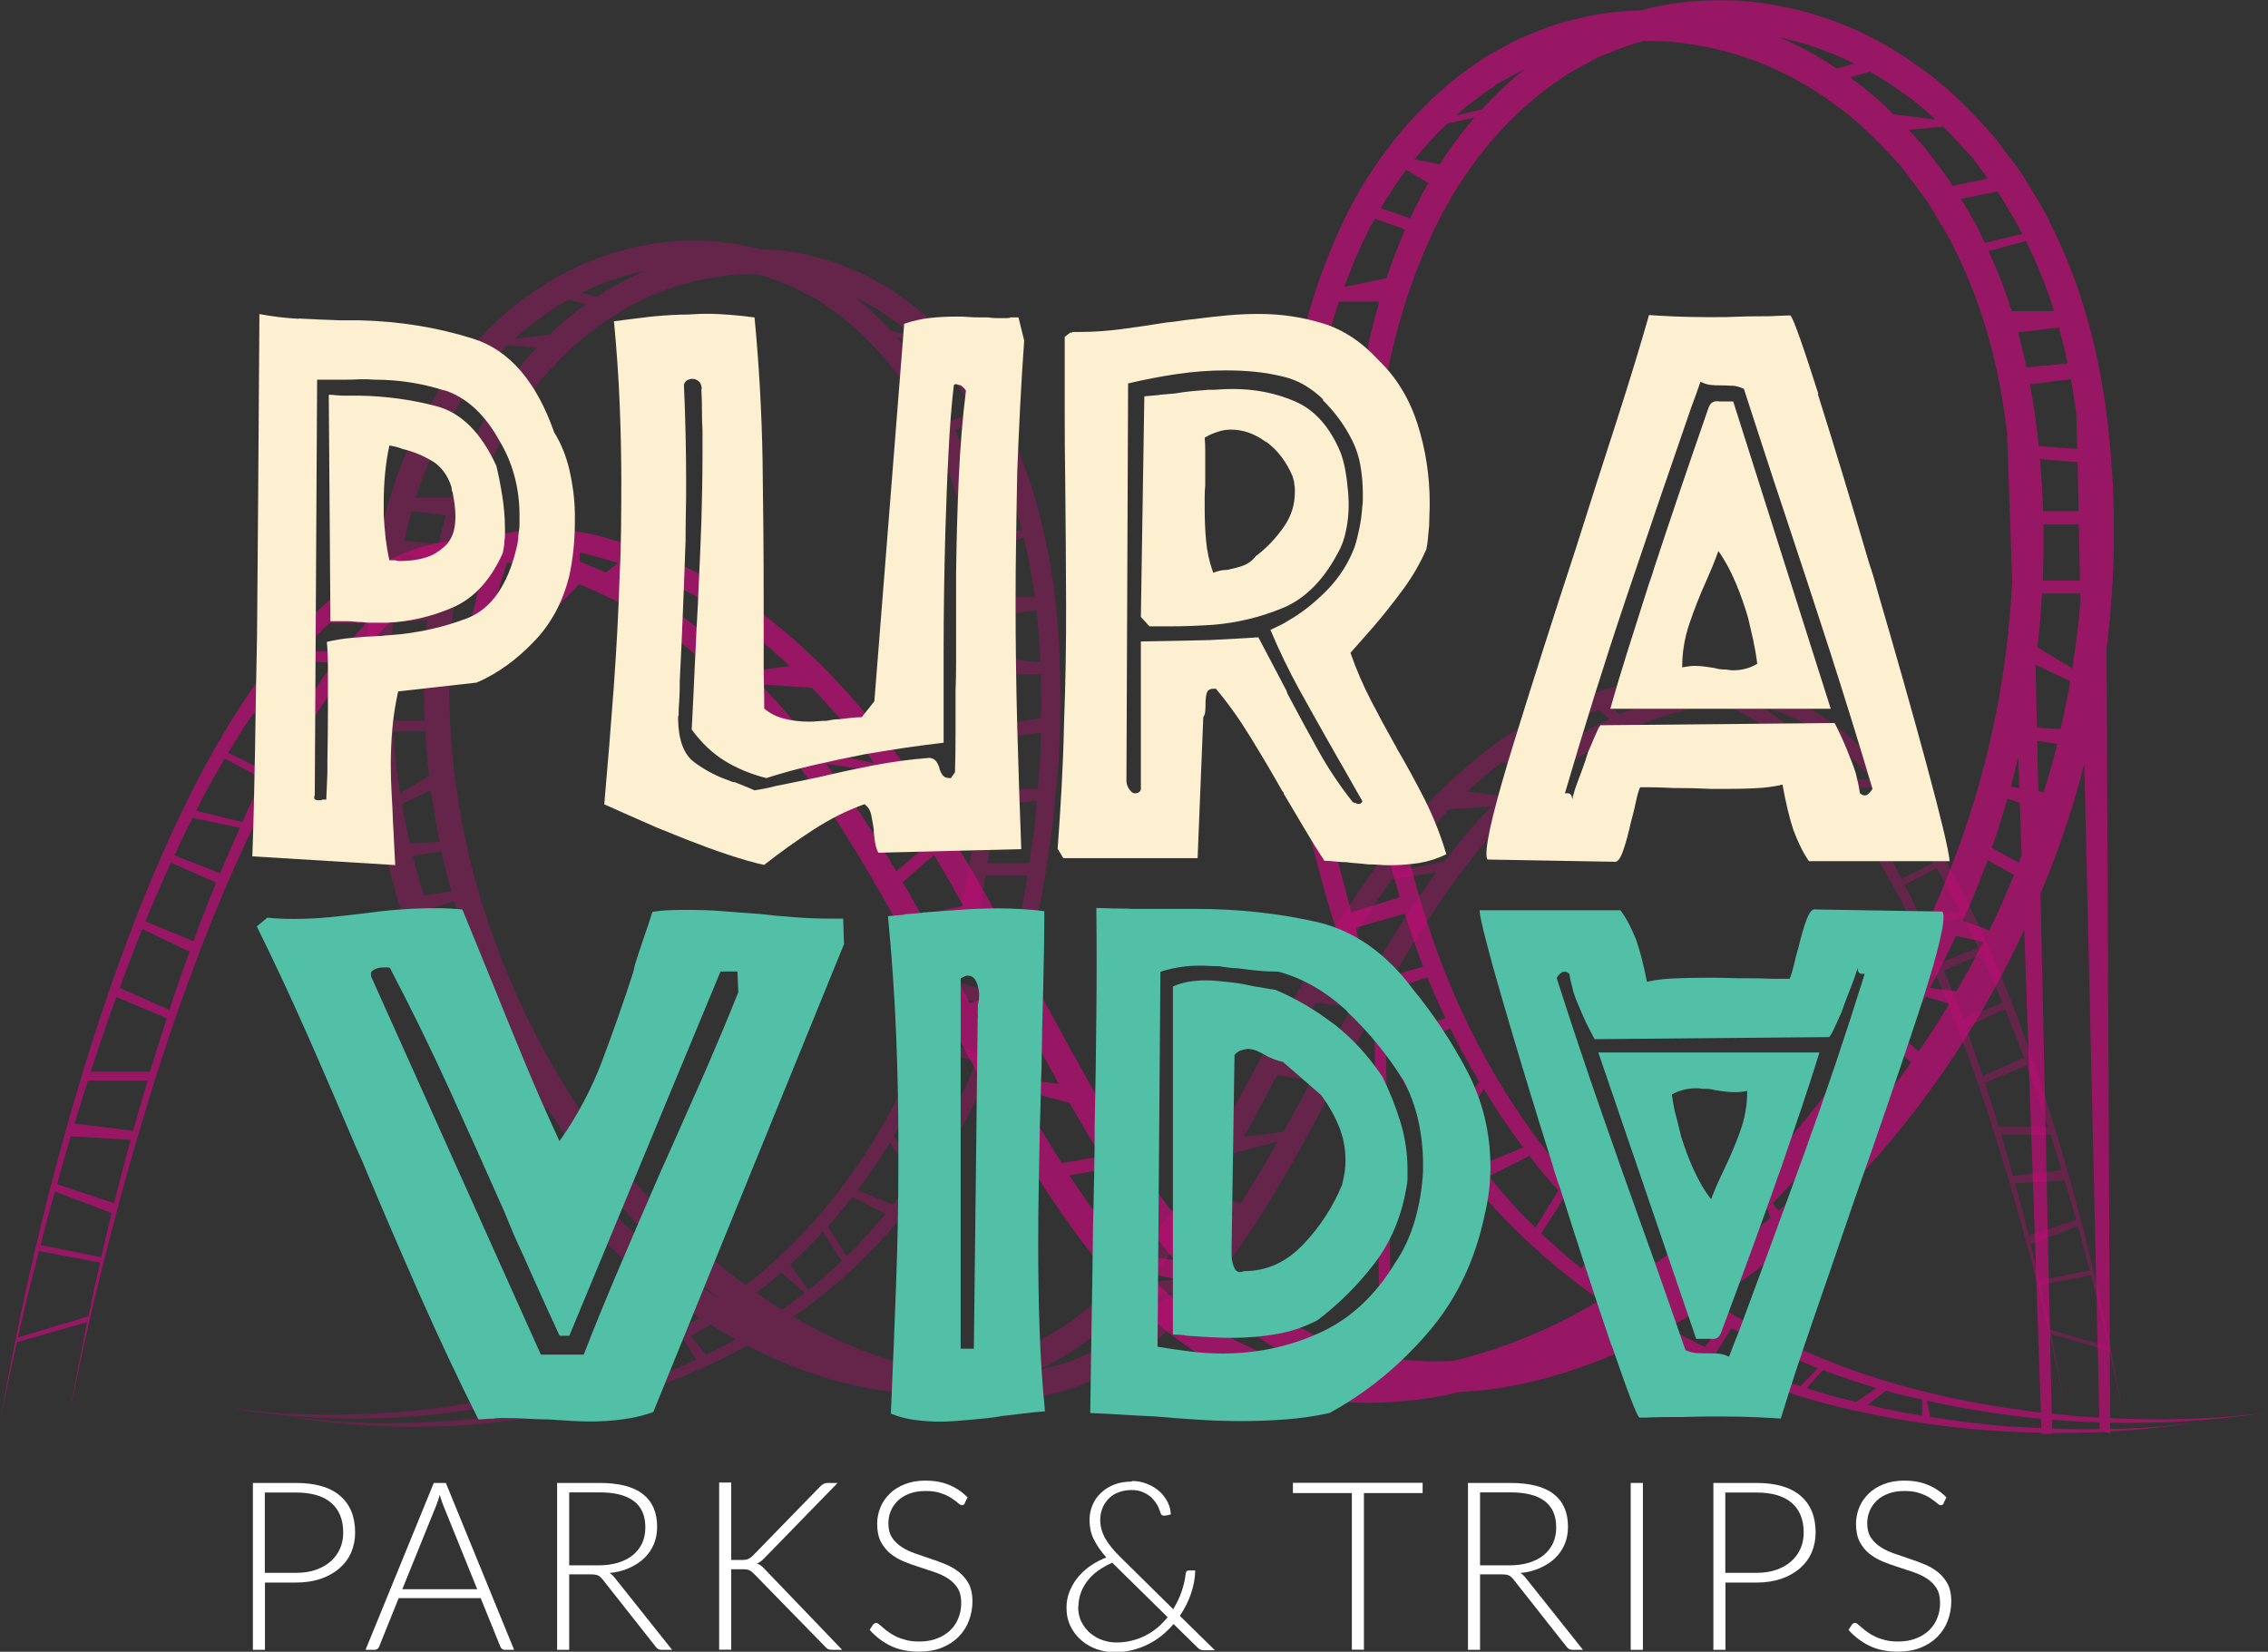 <svg xmlns="http://www.w3.org/2000/svg" id="Layer_2" viewBox="0 0 163.49 119.07"><rect x="0" y="0" width="163.49" height="119.07" fill="#333333" stroke="none"/><defs><style>.cls-1,.cls-2{fill:#ec008c;}.cls-3{fill:#52c0a6;}.cls-4{fill:#fff;}.cls-5{opacity:.82;}.cls-6{opacity:.33;}.cls-7{fill:#fcf0d1;}.cls-2{opacity:.67;}</style></defs><g id="Layer_1-2"><g class="cls-5"><g class="cls-6"><polygon class="cls-1" points="31.35 43.89 27.84 44.14 27.59 44.95 31.35 44.65 31.35 43.89"></polygon><polygon class="cls-1" points="27.4 47.8 31.53 47.8 31.3 48.61 27.8 48.61 27.4 47.8"></polygon><polygon class="cls-1" points="26.43 51.95 31.3 51.95 31.53 52.72 27.13 52.72 26.43 51.95"></polygon><polygon class="cls-1" points="28.29 57.53 31.35 55.67 31.8 56.6 28.7 58.08 28.29 57.53"></polygon><path class="cls-1" d="M17.11,101.56c3.72.51,7.48.52,11.21.27,3.73-.29,7.44-.9,11.05-1.93,7.2-2.07,14.06-5.96,19.28-11.85,2.61-2.92,4.81-6.28,6.56-9.92,1.77-3.63,2.96-7.57,3.89-11.57l.62-3.02c.16-1.02.29-2.04.44-3.06l.22-1.53c.06-.51.09-1.03.14-1.55l.26-3.09c.18-4.13.12-8.27-.45-12.33-.58-4.05-1.71-8-3.5-11.53-1.8-3.51-4.36-6.52-7.46-8.54-.37-.29-.79-.47-1.19-.69-.41-.2-.8-.46-1.22-.62-.85-.32-1.68-.7-2.57-.88-1.74-.51-3.55-.6-5.34-.54-3.58.24-7.13,1.51-10.13,3.75-1.54,1.05-2.86,2.44-4.13,3.87l-.87,1.16c-.28.39-.59.76-.83,1.19-.49.84-1.05,1.64-1.44,2.55-1.77,3.53-2.76,7.47-3.17,11.54-.89,8.13.2,16.49,3.01,24.06,2.76,7.59,7.09,14.49,12.56,19.98,1.35,1.39,2.81,2.65,4.29,3.86,1.52,1.15,3.06,2.27,4.69,3.2,3.23,1.92,6.73,3.29,10.31,3.91,1.8.26,3.61.39,5.41.21,1.78-.23,3.56-.56,5.21-1.36,1.66-.75,3.24-1.72,4.66-2.98,1.43-1.23,2.75-2.64,3.94-4.19,2.43-3.07,4.43-6.58,6.4-10.1,1.96-3.54,3.86-7.16,5.92-10.68,2.07-3.52,4.32-6.94,6.95-10.01,2.66-3.03,5.72-5.69,9.19-7.52,1.75-.87,3.54-1.65,5.4-2.11,1.81-.57,3.84-.82,5.77-.47.97.15,1.91.45,2.82.84.91.38,1.77.89,2.59,1.46,1.64,1.14,3.08,2.57,4.38,4.12,2.58,3.13,4.6,6.73,6.36,10.44,1.76,3.72,3.22,7.59,4.53,11.51,2.59,7.86,4.58,15.96,6.01,24.17-.79-4.09-1.76-8.12-2.84-12.12-1.07-4-2.27-7.96-3.63-11.84-1.37-3.88-2.89-7.7-4.69-11.34-1.8-3.64-3.86-7.13-6.41-10.11-1.28-1.47-2.67-2.84-4.23-3.88-.77-.53-1.59-.99-2.43-1.33-.84-.36-1.71-.62-2.6-.74-.89-.14-1.79-.17-2.68-.06-.45.03-.89.13-1.33.21l-1.34.37c-1.79.46-3.5,1.23-5.16,2.09-3.3,1.8-6.21,4.38-8.75,7.35-2.52,3.01-4.69,6.38-6.69,9.87-4.02,6.98-7.32,14.59-12.31,21.1-1.24,1.62-2.63,3.13-4.16,4.46-1.51,1.36-3.24,2.43-5.04,3.25-1.8.87-3.75,1.25-5.68,1.5-1.94.2-3.88.07-5.8-.2-3.82-.65-7.49-2.08-10.88-4.07-3.4-1.96-6.53-4.45-9.37-7.3-5.69-5.67-10.21-12.79-13.1-20.68-2.9-7.88-4-16.61-3.05-25.08.44-4.23,1.51-8.48,3.43-12.25.43-.97,1.03-1.83,1.56-2.74.26-.46.59-.86.9-1.28l.94-1.24c1.37-1.53,2.8-3.02,4.47-4.15,3.25-2.4,7.08-3.76,10.97-4,1.94-.06,3.91.05,5.8.61.96.2,1.87.62,2.79.97.46.18.89.45,1.33.68.43.25.89.45,1.29.76,3.36,2.22,6.13,5.48,8.01,9.24,1.87,3.78,3,7.94,3.56,12.14.55,4.21.57,8.47.34,12.68l-.3,3.15c-.05.52-.09,1.05-.16,1.57l-.24,1.56c-.16,1.04-.31,2.08-.48,3.12l-.67,3.08c-.99,4.07-2.26,8.09-4.11,11.8-1.83,3.7-4.12,7.14-6.84,10.09-2.72,2.95-5.85,5.4-9.21,7.33-3.36,1.93-6.93,3.35-10.59,4.33-7.33,1.9-14.95,2.28-22.37,1.13Z"></path><path class="cls-1" d="M21.31,102.16c3.72.51,7.48.52,11.21.27,3.73-.29,7.44-.9,11.05-1.93,7.2-2.07,14.06-5.96,19.28-11.85,2.61-2.92,4.81-6.28,6.56-9.92,1.77-3.63,2.96-7.57,3.89-11.57l.62-3.02c.16-1.02.29-2.04.44-3.06l.22-1.53c.06-.51.09-1.03.14-1.55l.26-3.09c.18-4.13.12-8.27-.45-12.33-.58-4.05-1.71-8-3.5-11.53-1.8-3.52-4.36-6.52-7.46-8.54-.37-.29-.79-.47-1.19-.69-.41-.2-.8-.46-1.22-.62-.85-.32-1.68-.7-2.57-.88-1.74-.51-3.55-.6-5.34-.54-3.58.24-7.13,1.51-10.13,3.75-1.54,1.05-2.86,2.44-4.13,3.87l-.87,1.16c-.28.39-.59.76-.83,1.19-.49.84-1.05,1.64-1.44,2.55-1.77,3.53-2.76,7.47-3.17,11.54-.89,8.13.2,16.49,3.01,24.06,2.76,7.59,7.09,14.49,12.56,19.98,1.35,1.39,2.81,2.65,4.29,3.86,1.52,1.15,3.06,2.27,4.69,3.2,3.23,1.92,6.73,3.29,10.31,3.91,1.8.26,3.61.39,5.41.21,1.78-.23,3.56-.56,5.21-1.36,1.66-.75,3.24-1.72,4.66-2.98,1.43-1.23,2.75-2.64,3.94-4.19,2.43-3.07,4.43-6.58,6.4-10.1,1.96-3.54,3.86-7.16,5.92-10.68,2.07-3.52,4.32-6.94,6.95-10.01,2.66-3.03,5.72-5.69,9.19-7.52,1.75-.87,3.54-1.65,5.4-2.11,1.81-.57,3.84-.82,5.77-.47.97.15,1.91.45,2.82.84.91.38,1.77.89,2.59,1.46,1.64,1.14,3.08,2.57,4.38,4.12,2.58,3.13,4.6,6.73,6.36,10.44,1.76,3.72,3.22,7.59,4.53,11.51,2.59,7.86,4.58,15.96,6.01,24.17-.79-4.09-1.76-8.12-2.84-12.12-1.07-4-2.27-7.96-3.63-11.84-1.37-3.88-2.89-7.7-4.69-11.34-1.8-3.64-3.86-7.13-6.41-10.11-1.28-1.47-2.67-2.84-4.23-3.88-.77-.53-1.59-.99-2.43-1.33-.84-.36-1.71-.62-2.6-.74-.89-.14-1.79-.17-2.68-.06-.45.03-.89.13-1.33.21l-1.34.37c-1.79.46-3.5,1.23-5.16,2.09-3.3,1.8-6.21,4.38-8.75,7.35-2.52,3.01-4.69,6.38-6.69,9.87-4.02,6.98-7.32,14.59-12.31,21.1-1.24,1.62-2.63,3.13-4.16,4.46-1.51,1.36-3.24,2.43-5.04,3.25-1.8.87-3.75,1.25-5.68,1.5-1.94.2-3.88.07-5.8-.2-3.82-.65-7.49-2.08-10.88-4.07-3.4-1.96-6.53-4.45-9.37-7.3-5.69-5.67-10.21-12.79-13.1-20.68-2.9-7.88-4-16.61-3.05-25.08.44-4.23,1.51-8.48,3.43-12.25.43-.97,1.03-1.83,1.56-2.74.26-.46.59-.86.9-1.28l.94-1.24c1.37-1.53,2.8-3.02,4.47-4.15,3.25-2.4,7.08-3.76,10.97-4,1.94-.06,3.91.05,5.8.61.96.2,1.87.62,2.79.97.46.18.89.45,1.33.68.43.25.89.45,1.29.76,3.36,2.22,6.13,5.48,8.01,9.24,1.87,3.78,3,7.94,3.56,12.14.55,4.21.57,8.47.34,12.68l-.3,3.15c-.05.52-.09,1.05-.16,1.57l-.24,1.56c-.16,1.04-.31,2.08-.48,3.12l-.67,3.08c-.99,4.07-2.26,8.09-4.11,11.8-1.83,3.7-4.12,7.14-6.84,10.09-2.72,2.95-5.85,5.4-9.21,7.33-3.36,1.93-6.93,3.35-10.59,4.33-7.33,1.9-14.95,2.28-22.37,1.13Z"></path><polygon class="cls-1" points="31.63 31.68 34.36 32.42 34.36 31.86 31.35 31.15 31.63 31.68"></polygon><polygon class="cls-1" points="32.85 28.63 36.6 29.4 37.1 28.63 33.1 27.8 32.85 28.63"></polygon><polygon class="cls-1" points="36.16 24.84 38.65 25.06 40.29 24.04 36.16 24.55 36.16 24.84"></polygon><polygon class="cls-1" points="40.11 21.34 42.19 21.93 43.7 21.63 40.69 20.73 40.11 21.34"></polygon><polygon class="cls-1" points="33.55 35.87 29.06 35.87 29.06 36.77 33.24 37.28 33.55 35.87"></polygon><polygon class="cls-1" points="32.38 39.3 28.13 38.9 27.59 39.77 32.16 40.33 32.38 39.3"></polygon><polygon class="cls-1" points="28.98 60.84 32.38 60.64 32.38 61.29 29.06 61.79 28.98 60.84"></polygon><polygon class="cls-1" points="29.46 64.75 33.42 64.1 33.42 64.75 29.73 65.9 29.46 64.75"></polygon><polygon class="cls-1" points="31.44 69.11 33.91 67.76 34.27 68.43 31.8 69.81 31.44 69.11"></polygon><polygon class="cls-1" points="32.85 73.17 36.83 71.72 36.83 72.92 33.15 73.72 32.85 73.17"></polygon><polygon class="cls-1" points="35.17 76.53 38.4 76.13 38.4 76.53 35.93 77.28 35.17 76.53"></polygon><polygon class="cls-1" points="37.41 80.59 39.52 78.74 39.79 79.39 37.82 81.44 37.41 80.59"></polygon><polygon class="cls-1" points="40.24 84.1 42.13 82.87 42.36 83.49 40.24 84.6 40.24 84.1"></polygon><polygon class="cls-1" points="42.36 87.26 44.69 85.25 45.19 85.86 42.76 87.56 42.36 87.26"></polygon><polygon class="cls-1" points="45.99 90.12 47.39 88.31 47.39 88.61 46.69 90.72 45.99 90.12"></polygon><polygon class="cls-1" points="63.41 23.66 67.36 24.55 67.96 25.06 63.41 24.04 63.41 23.66"></polygon><polygon class="cls-1" points="65.69 27.33 69.22 26.62 69.52 26.98 67.45 28.23 65.69 27.33"></polygon><polygon class="cls-1" points="67.96 30.53 71.26 29.4 71.74 29.97 68.44 31.15 67.96 30.53"></polygon><polygon class="cls-1" points="69.52 33.82 73.35 34.62 73.59 35.29 69.85 35.29 69.52 33.82"></polygon><polygon class="cls-1" points="70.66 38.9 74.37 38.03 74.37 38.46 70.9 39.97 70.66 38.9"></polygon><polygon class="cls-1" points="71.02 43.04 75.39 43.04 75.39 43.89 71.56 44.42 71.02 43.04"></polygon><polygon class="cls-1" points="71.56 47.39 75.39 47.8 75.39 48.61 71.56 48.61 71.56 47.39"></polygon><polygon class="cls-1" points="71.56 52.33 75.69 51.66 75.69 52.72 71.56 53.27 71.56 52.33"></polygon><polygon class="cls-1" points="71.02 56.88 75.39 56.88 75.39 57.68 71.02 58.08 71.02 56.88"></polygon><polygon class="cls-1" points="70.6 62.23 74.61 62.23 74.61 63.1 70.24 63.1 70.6 62.23"></polygon><polygon class="cls-1" points="69.36 67.26 73.76 67.26 73.76 67.76 69.36 68.06 69.36 67.26"></polygon><polygon class="cls-1" points="68.5 70.67 72.42 71.72 72.23 72.72 68.5 71.72 68.5 70.67"></polygon><polygon class="cls-1" points="67.06 74.73 71.02 76.13 70.84 76.71 67.06 75.48 67.06 74.73"></polygon><polygon class="cls-1" points="66.03 77.93 69.98 79.24 69.36 79.84 66.12 78.68 66.03 77.93"></polygon><polygon class="cls-1" points="63.96 81.44 66.61 84.25 66.03 85.25 63.96 82.05 63.96 81.44"></polygon><polygon class="cls-1" points="61.22 85.56 64.77 87.01 63.96 87.56 60.82 85.96 61.22 85.56"></polygon><polygon class="cls-1" points="59.47 88.06 61.13 90.72 60.82 91.12 59.02 88.31 59.47 88.06"></polygon><polygon class="cls-1" points="56.64 90.72 58.57 93.43 58.26 93.43 55.65 91.12 56.64 90.72"></polygon><polygon class="cls-1" points="49.54 96.03 50.89 97.67 50.56 98.59 49.28 96.54 49.54 96.03"></polygon><polygon class="cls-1" points="45.99 97.86 47.39 99.49 46.91 99.49 45.8 97.86 45.99 97.86"></polygon><polygon class="cls-1" points="43.77 98.59 45.38 100.26 44.9 100.26 43.46 98.67 43.77 98.59"></polygon><polygon class="cls-1" points="40.24 99.88 42.09 101.13 41.4 101.34 39.72 100.06 40.24 99.88"></polygon><polygon class="cls-1" points="37.83 100.61 37.83 102.03 37.32 102.03 37.58 100.73 37.83 100.61"></polygon><polygon class="cls-1" points="79.64 94.28 81.39 92.62 86.16 92.07 85.89 92.88 79.64 94.28"></polygon><polygon class="cls-1" points="85.89 86.91 89.8 87.56 90.6 86.91 86.16 86.16 85.89 86.91"></polygon><polygon class="cls-1" points="88.04 83.35 93.39 81.95 93.66 81.44 88.25 82.15 88.04 83.35"></polygon><polygon class="cls-1" points="90.6 77.28 94.92 77.93 95.32 77.28 91.68 76.13 90.6 77.28"></polygon><polygon class="cls-1" points="93.66 72.12 98.38 72.72 98.96 72.12 94.69 71.22 93.66 72.12"></polygon><polygon class="cls-1" points="99.95 69.81 96.95 67.26 96.31 67.66 99.47 70.38 99.95 69.81"></polygon><polygon class="cls-1" points="99.47 63.1 105.46 61.79 104.98 62.66 99.47 63.5 99.47 63.1"></polygon><polygon class="cls-1" points="103.24 58.42 108.33 58.08 108.93 57.48 104.56 56.88 103.24 58.42"></polygon><polygon class="cls-1" points="111.21 55.94 107.68 54.74 108.93 53.74 111.81 55.34 111.21 55.94"></polygon><polygon class="cls-1" points="114.44 50.46 116.3 52.07 117.02 51.66 115.4 50.46 114.44 50.46"></polygon><polygon class="cls-1" points="119.3 49.32 120.02 49.73 121.33 50.46 122.03 50.18 119.3 49.32"></polygon><polygon class="cls-1" points="128.95 53.74 133.19 53.74 133.97 54.47 130.44 54.47 128.95 53.74"></polygon><polygon class="cls-1" points="132.08 56.18 135.98 56.18 136.22 56.68 132.53 56.88 132.08 56.18"></polygon><polygon class="cls-1" points="133.52 58.42 138.22 59.76 138.22 59.92 134.15 59.35 133.52 58.42"></polygon><polygon class="cls-1" points="136.79 63.5 139.69 62.06 139.99 62.36 137.3 63.79 136.79 63.5"></polygon><polygon class="cls-1" points="138.22 66.44 141.61 65.6 141.88 66.02 138.39 66.74 138.22 66.44"></polygon><polygon class="cls-1" points="139.6 69.51 142.84 68.24 143.14 68.64 139.99 70.01 139.6 69.51"></polygon><polygon class="cls-1" points="141.16 73.59 144.66 72.15 144.9 72.55 141.7 74.08 141.16 73.59"></polygon><polygon class="cls-1" points="142.66 77.67 146.16 76.13 146.31 76.7 142.81 78.17 142.66 77.67"></polygon><polygon class="cls-1" points="143.89 81.24 147.84 81.24 148.02 81.78 144.03 81.78 143.89 81.24"></polygon><polygon class="cls-1" points="145.09 84.77 148.86 84.32 149.01 85.09 145.24 85.31 145.09 84.77"></polygon><polygon class="cls-1" points="145.95 89.17 149.66 87.95 149.96 88.31 146.38 89.68 145.95 89.17"></polygon><polygon class="cls-1" points="146.99 92.29 150.8 91.55 150.8 91.92 147.05 92.62 146.99 92.29"></polygon><polygon class="cls-1" points="147.62 95.8 152 97.1 152.06 97.37 147.84 96.17 147.62 95.8"></polygon></g><path class="cls-2" d="M37.52,45.91l.64-.1,3.6-3.7c1.06.44,2.11.94,3.14,1.47,3.97,2.17,7.47,5.29,10.53,8.88,3.03,3.64,5.64,7.71,8.05,11.93,4.84,8.43,8.8,17.63,14.81,25.49,1.49,1.96,3.16,3.78,5,5.38,1.82,1.64,3.89,2.94,6.06,3.93,2.17,1.05,4.51,1.51,6.83,1.82,2.33.24,4.67.08,6.97-.24.68-.12,1.36-.26,2.04-.42,1.01-.06,2.02-.16,3.02-.3,3.87-.66,7.6-1.99,11.12-3.83,1.29.72,2.6,1.39,3.94,1.99h0s0,0,0,0c2.69,1.21,5.45,2.19,8.26,2.95,5.13,1.33,10.38,2.03,15.64,2.12v.08h.77v-.06c1.28,0,2.56-.02,3.84-.08l.33.14v-.17c2.12-.12,4.23-.34,6.33-.66-2.1.29-4.22.44-6.33.49v-.46c3.81.07,7.62-.16,11.39-.75-3.78.52-7.6.6-11.39.42l-.26-55.47c.21-1.62.35-3.26.44-4.89h0s0,0,0,0c.19-3.61.1-7.24-.3-10.83-.06-.6-.14-1.2-.22-1.79h0s0,0,0,0c-.63-4.51-1.87-8.98-3.9-13-.52-1.18-1.23-2.22-1.88-3.31-.31-.56-.71-1.04-1.08-1.54l-1.13-1.5c-1.64-1.85-3.37-3.65-5.37-5.02-3.9-2.9-8.51-4.54-13.19-4.84-2.3-.08-4.64.06-6.89.71-1.73.04-3.47.25-5.15.74-1.16.24-2.25.74-3.36,1.17-.55.21-1.07.55-1.6.82-.52.3-1.07.54-1.56.92-4.04,2.68-7.37,6.62-9.63,11.16-1.44,2.92-2.51,6.02-3.27,9.21.2-.03.4-.04.59-.04.44,0,.85.06,1.23.17.28-1.07.59-2.13.94-3.16h2.91c-.4,1.38-.75,2.78-1.03,4.2l-1.28-.3c.26.17.51.36.76.56.71.57,1.37,1.18,1.9,1.89.75-4.29,2.03-8.45,3.93-12.21,2.16-4.25,5.25-7.87,8.97-10.32.44-.35.95-.56,1.43-.84.49-.24.96-.56,1.47-.75.95-.36,1.89-.78,2.88-1.01.53,0,1.05,0,1.58.02,4.31.3,8.57,1.82,12.18,4.53,1.85,1.27,3.45,2.95,4.97,4.67l1.04,1.4c.34.47.72.92,1,1.44.59,1.02,1.26,1.98,1.74,3.08,2.01,4.02,3.17,8.48,3.71,13.09l.37,10.69c-.32,6.59-1.63,13.13-3.88,19.24-3.32,9.17-8.53,17.51-15.11,24.14-1.62,1.68-3.38,3.2-5.16,4.66-.49.37-.98.74-1.48,1.11-2.1-1.65-4.07-3.49-5.87-5.54-3.14-3.53-5.79-7.59-7.89-11.98-2.12-4.39-3.56-9.15-4.68-13.98l-.43-2.08c-.51.5-1.11.89-1.76,1.15l.03,1.77h-2.87s-.02-.08-.03-.12l-.3-1.44c-.59-.17-1.16-.49-1.67-.94l.6,2.78c1.11,4.59,2.52,9.13,4.52,13.36l.43,23.75c-1.49-.27-2.96-.67-4.35-1.34-.6-.27-1.19-.58-1.78-.91l1.36-3.66c-.3-.31-1.64.61-1.88.19-.09-.16-.58.63-.66.47l.38,2.54c-1.06-.65-2.07-1.38-3.02-2.23-1.72-1.48-3.31-3.19-4.74-5.07-2.92-3.71-5.33-7.95-7.7-12.21-2.36-4.28-4.64-8.65-7.12-12.9-2.49-4.25-5.2-8.38-8.36-12.1-3.2-3.66-6.88-6.88-11.05-9.09-2.1-1.05-4.25-1.99-6.5-2.55-2.18-.69-4.62-.99-6.93-.57-.74.11-1.46.31-2.17.55h0s0,0,0,0c-.97-.05-1.94,0-2.89.17-1.16.18-2.3.54-3.39,1.02-1.09.46-2.13,1.07-3.11,1.76-1.97,1.37-3.7,3.11-5.27,4.98-3.1,3.79-5.54,8.13-7.65,12.62-2.11,4.49-3.87,9.17-5.45,13.91-3.12,9.5-5.5,19.28-7.22,29.2.37-1.94.79-3.87,1.22-5.79l5.06-1.44v-.02c-.43,2.17-.85,4.34-1.23,6.52.95-4.94,2.12-9.82,3.41-14.65,1.29-4.83,2.73-9.62,4.37-14.31,1.65-4.69,3.48-9.3,5.64-13.7,2.16-4.39,4.64-8.62,7.7-12.22,1.54-1.78,3.21-3.43,5.09-4.69.93-.64,1.91-1.2,2.92-1.61.25-.11.5-.21.76-.3.02,0,.03,0,.05,0l-1.28,5.49,1.17.1,1.67-5.39c.18.03.35.07.53.1l1.61.45c.64.17,1.26.37,1.89.6M99.95,20.05l-3.06.64c.52-1.41,1.1-2.79,1.77-4.11.14-.28.3-.55.45-.82l2.18.78c-.5,1.15-.94,2.32-1.34,3.51ZM102.08,14.83c-.15.3-.28.61-.42.91l-2.14-.73c.57-.97,1.19-1.89,1.85-2.77l1.59.96h0c-.31.53-.6,1.08-.87,1.63ZM103.78,11.85l-1.82-.37c.74-.91,1.52-1.77,2.36-2.57l1.97-.44c-.91,1.06-1.75,2.19-2.51,3.38ZM106.83,7.89l-1.87.43c.85-.75,1.74-1.44,2.67-2.05.44-.35.95-.56,1.43-.84.3-.15.59-.31.88-.47-1.11.88-2.14,1.86-3.11,2.93ZM6.37,94.89l-5.08,1.53c.48-2.09.98-4.17,1.52-6.24l4.4.83c-.29,1.29-.57,2.59-.84,3.89ZM7.3,90.62h0s-4.38-.86-4.38-.86c.16-.63.32-1.26.49-1.88.18-.66.36-1.33.55-1.99l4.09,1.56h0c-.26,1.05-.51,2.11-.75,3.17ZM8.23,86.73l-4.12-1.37c.32-1.15.65-2.3.99-3.45l4.31.25.18-.65-4.22-.51c.31-1.04.64-2.07.97-3.11h4.3c-.87,2.92-1.67,5.86-2.41,8.83ZM10.83,77.25h-4.29c.4-1.24.81-2.47,1.24-3.69.2-.56.41-1.12.61-1.69l3.63,1.53c-.41,1.28-.81,2.56-1.2,3.85ZM12.28,72.6c-.02.07-.04.13-.06.2l-3.59-1.58c.52-1.43,1.06-2.85,1.63-4.25l3.4,1.63h0c-.48,1.32-.95,2.66-1.39,4ZM13.95,67.85l-3.47-1.43c.58-1.43,1.2-2.83,1.84-4.23l3.26,1.43c-.57,1.4-1.12,2.81-1.64,4.23ZM15.86,62.95l-3.28-1.29c.28-.6.55-1.2.84-1.79.15-.31.31-.61.46-.91l3.42.71c-.5,1.09-.98,2.19-1.44,3.29ZM17.73,58.69c-.09.19-.17.39-.26.58l-3.34-.83c.65-1.27,1.34-2.53,2.06-3.76l2.77,1.47h0c-.43.83-.84,1.68-1.24,2.53ZM19.23,55.64l-2.78-1.38c.58-.96,1.18-1.91,1.8-2.82l3.67-.51c-.96,1.53-1.85,3.11-2.69,4.72ZM22.55,49.94l-4.08,1.17c.84-1.21,1.71-2.37,2.65-3.47,0,0,.01-.01.02-.02l2.92.16c-.52.71-1.02,1.43-1.51,2.17ZM25.38,46.07c-.24.29-.47.59-.7.89h-2.94c.65-.72,1.33-1.41,2.03-2.06h2.63c-.35.38-.69.77-1.02,1.17ZM30.64,41.09c-1.22.85-2.34,1.85-3.39,2.92h-2.47c.46-.38.94-.74,1.43-1.07.93-.64,1.91-1.2,2.93-1.61.75-.32,1.51-.57,2.29-.74-.26.17-.53.32-.78.5ZM41.79,40.49v-.66c.13.02.24.04.35.06l1.61.45c.28.07.55.17.82.25l-.91.68c-.62-.28-1.24-.54-1.87-.78ZM45.51,42.15c-.32-.16-.63-.31-.95-.46l.93-.81c1.53.54,3.01,1.23,4.47,1.98.84.46,1.66.97,2.46,1.52l-1.9,1.07c-1.58-1.25-3.25-2.37-5-3.3ZM51.54,46.27l2.38-.81c1.04.79,2.05,1.64,3.01,2.55l-3.03.42c-.77-.75-1.55-1.47-2.37-2.15ZM56.57,51.24c-.57-.65-1.16-1.29-1.76-1.91l3.72.25c.67.7,1.33,1.42,1.97,2.16.88,1.05,1.71,2.15,2.52,3.28l-4.15-.91c-.74-.98-1.5-1.93-2.29-2.86ZM59.55,55.06l3.91.59c1.19,1.68,2.33,3.42,3.42,5.21l-2.27,1.95c-1.57-2.66-3.25-5.26-5.06-7.75ZM65.07,63.59l2.26-1.96c.4.68.81,1.35,1.2,2.04.31.54.61,1.09.91,1.63l-3.03.64c-.44-.79-.88-1.57-1.34-2.35ZM66.9,66.81l3.16-.41c.91,1.66,1.79,3.33,2.68,5.01l-2.83.9c-1-1.84-1.99-3.68-3.01-5.51ZM72.05,76.24c-.56-1.01-1.12-2.03-1.67-3.05l3.04-.46c.95,1.81,1.92,3.62,2.91,5.41l-3.47-.45c-.27-.48-.54-.96-.81-1.44ZM73.33,78.51l3.77.99c.74,1.3,1.5,2.59,2.29,3.86l-2.85.48c-1.11-1.74-2.18-3.52-3.21-5.34ZM81.4,90.45c-.57-.64-1.13-1.31-1.66-2-.94-1.19-1.81-2.45-2.66-3.73l2.85-.48c1.07,1.68,2.18,3.33,3.4,4.92.43.57.89,1.13,1.35,1.67l-3.29-.38ZM92.56,98.02c-.84-.23-1.68-.51-2.48-.9-1.99-.9-3.9-2.08-5.6-3.6-.66-.57-1.29-1.17-1.9-1.8l3.67.83c.67.7,1.37,1.37,2.09,2,1.29,1.17,2.72,2.16,4.22,2.99v.48ZM93.34,98.23v-.28c.32.16.64.33.97.48-.32-.06-.65-.12-.97-.2ZM112.78,86.34c.91.99,1.86,1.93,2.84,2.83l-1.62,2.28c-1-.8-1.96-1.65-2.9-2.54l1.65-2.59s.01.02.02.03ZM112.34,85.83l-1.66,2.67c-.75-.74-1.49-1.5-2.19-2.3-.4-.45-.77-.93-1.15-1.4l2.9-1.48c.67.87,1.38,1.71,2.11,2.52ZM109.81,82.72l-3.12,1.28c-.6-.77-1.18-1.56-1.74-2.36l2.01-3.14c.89,1.46,1.83,2.87,2.85,4.22ZM106.66,78.01l-2.44,2.6c-1.1-1.67-2.1-3.44-3.02-5.25l3.35-1.21c.65,1.32,1.36,2.6,2.11,3.86ZM96.37,61.81l3.58-.54c.29,1.14.61,2.28.95,3.41l-3.49,1.08-1.04-3.95ZM97.69,66.89l3.57-1.03c.41,1.29.85,2.56,1.33,3.81l-3.68,1.12-1.22-3.91ZM99.82,71.46l3.08-1.01c.4,1,.84,1.98,1.3,2.95l-3.42,1.13c-.06-.11-.12-.22-.17-.34-.26-.54-.52-1.09-.76-1.65l-.02-1.09ZM115.26,93.77c-3.31,1.98-6.85,3.46-10.49,4.33-1.12.06-2.24.05-3.36-.06-.35-.05-.7-.1-1.06-.16l-.45-22.23c2.14,4.18,4.73,8.06,7.81,11.41,2.32,2.52,4.89,4.74,7.62,6.65-.03.02-.06.03-.08.05ZM116.26,93.16c-.66-.47-1.3-.96-1.94-1.46l2.07-1.84c.71.62,1.43,1.21,2.16,1.78-.75.53-1.51,1.04-2.29,1.53ZM149.98,43.24c-.13,1.66-.34,3.31-.6,4.95l-2.51-1.53c.15-1.29.26-2.59.33-3.88h2.76v.46ZM146.85,53.4l1.45.22c-.29,1.17-.61,2.33-.97,3.48l-.4-.07-.08-3.64ZM147.12,101.83c-3.5-.41-6.98-1.07-10.39-2.04-4.64-1.34-9.17-3.32-13.33-5.96,3.28-2.14,6.35-4.67,9.16-7.51,5.45-5.45,9.98-12.03,13.36-19.29l1.2,34.81ZM146.83,52.46l-.1-4.55,2.51,1.2c-.2,1.16-.44,2.3-.7,3.44l-1.71-.1ZM149.95,41.85h-2.7c.06-1.34.08-2.69.05-4.04h2.55l.09,4.04ZM149.84,36.85h-2.56c-.04-1.26-.12-2.51-.23-3.76l2.71.22.08,3.54ZM149.68,29.89l.06,2.47-2.78-.2c-.01-.14-.03-.28-.04-.42-.14-1.35-.34-2.7-.59-4.04l2.95-.37c.16.85.29,1.7.4,2.56ZM149.05,26.2l-2.97.28c-.18-.85-.38-1.69-.61-2.52l2.94-.35c.24.85.46,1.72.64,2.59ZM128.3,2.7c1.84.39,3.64,1.03,5.36,1.88l-1.25.37c-1.31-.89-2.69-1.64-4.12-2.25ZM136.49,8.24c-.99-.98-2.02-1.89-3.15-2.66l1.46-.41c.86.48,1.69,1.01,2.49,1.61.79.54,1.53,1.17,2.24,1.84l-3.04-.38ZM140.77,13.4c-.28-.46-.61-.88-.93-1.31l-1.13-1.5c-.37-.42-.75-.83-1.13-1.24h0s2.49-.22,2.49-.22c.75.74,1.47,1.52,2.17,2.31l1.04,1.4s.01.02.02.03l-2.55.53ZM142.8,16.94c-.4-.92-.93-1.76-1.45-2.6l2.63-.54c.11.16.22.31.32.49.5.86,1.04,1.68,1.49,2.57l-2.72.65c-.09-.19-.17-.38-.27-.57ZM145.02,22.43c-.47-1.48-1.03-2.93-1.67-4.33l2.69-.73c.81,1.62,1.48,3.31,2.03,5.06h-3.05ZM145.49,54.57l.08,2.24-.62-.1c.19-.71.37-1.42.54-2.14ZM144.7,57.58l.9.28.13,3.78c-.07.18-.14.36-.21.55l-1.94-1.07c.41-1.17.78-2.34,1.12-3.54ZM143.25,62.05s.01-.03.02-.05l1.91,1.07c-.55,1.35-1.14,2.69-1.77,4l-1.91-.7c.63-1.42,1.22-2.85,1.76-4.32ZM140.99,67.46l1.98.43c-.61,1.21-1.26,2.4-1.94,3.57l-1.91-.24c.66-1.23,1.28-2.49,1.87-3.77ZM138.8,71.84l1.71.52c-.7,1.17-1.43,2.31-2.2,3.43l-1.19-1.05c.58-.95,1.15-1.91,1.69-2.9ZM136.67,75.49l1.08,1.12c-.89,1.25-1.82,2.45-2.79,3.62l-1.07-.7c.97-1.31,1.9-2.66,2.78-4.05ZM133.45,80.13l1.11.59c-.82.98-1.66,1.93-2.54,2.84l-.77-.66c.76-.9,1.49-1.82,2.2-2.77ZM130.72,83.53l.8.57c-.14.14-.26.29-.4.43-.93.97-1.91,1.87-2.91,2.75l-.42-.55c1.01-1.03,1.98-2.1,2.93-3.2ZM127.4,87.13l.22.66c-.55.47-1.1.94-1.66,1.39-1.48,1.13-2.99,2.23-4.56,3.21,2.11-1.6,4.11-3.36,6-5.26ZM122.88,97.1c-.88-.44-1.75-.9-2.61-1.39.34-.19.69-.38,1.02-.58.41-.24.82-.49,1.22-.74.44.28.89.55,1.34.81.13.08.26.15.4.22l-1.37,1.68ZM123.71,97.51l1.1-1.77h0c1.22.66,2.47,1.28,3.73,1.85l-1.23,1.45c-1.21-.47-2.42-.97-3.6-1.53ZM127.73,99.2l1.02-1.52c.76.33,1.52.64,2.29.94l-1.25,1.31c-.69-.23-1.38-.47-2.06-.73ZM131.67,100.51c-.49-.14-.97-.29-1.45-.44l1.18-1.31c1.27.48,2.56.91,3.86,1.3l-1.46,1c-.71-.18-1.42-.34-2.12-.54ZM138.57,102.06c-1.32-.22-2.63-.48-3.94-.79l1.32-1.02c.21.06.42.12.63.18.66.17,1.32.31,1.98.46v1.16ZM144.96,102.84c-1.95-.15-3.89-.39-5.82-.7l-.23-1.17c2.72.6,5.46,1.04,8.22,1.3l.02.67c-.73-.03-1.47-.06-2.2-.11ZM147.09,64.41c.43-1.02.84-2.04,1.22-3.08.75-2.05,1.4-4.16,1.94-6.3l1.08,47.15c-.44-.02-.88-.03-1.32-.07-.71-.05-1.41-.14-2.11-.21l-.81-37.5ZM147.93,102.99v-.65c1.13.09,2.27.16,3.42.19v.49c-1.13.02-2.27,0-3.42-.04Z"></path><path class="cls-2" d="M40.59,40.06c-.52-.17-1.05-.33-1.58-.46-.01,0-.02,0-.03,0l.05-.03c.5,0,1.01.01,1.51.07.02,0,.04,0,.06,0v.42Z"></path><path class="cls-2" d="M99.61,59.9c.04.15.08.3.11.45h-.13v-.56s.01.11.01.11Z"></path></g><path class="cls-4" d="M19.1,114.08v4.85h-.87v-12.03h3.1c1.41,0,2.48.31,3.19.93.72.62,1.08,1.5,1.08,2.64,0,.53-.1,1.01-.29,1.45s-.48.82-.85,1.14-.82.57-1.34.75c-.53.18-1.12.27-1.79.27h-2.24ZM19.1,113.38h2.24c.53,0,1.01-.07,1.43-.22.42-.15.78-.35,1.07-.61.29-.26.52-.57.67-.92.16-.35.23-.74.23-1.16,0-.92-.29-1.64-.86-2.13-.57-.5-1.42-.75-2.55-.75h-2.24v5.8Z"></path><path class="cls-4" d="M37.06,118.93h-.67c-.08,0-.14-.02-.2-.06-.05-.04-.09-.1-.12-.17l-1.42-3.5h-5.91l-1.41,3.5c-.02.06-.06.12-.12.16s-.12.07-.2.07h-.66l4.92-12.03h.87l4.92,12.03ZM29.01,114.56h5.39l-2.46-6.08c-.04-.1-.08-.21-.12-.33-.04-.12-.08-.25-.12-.39-.04.14-.08.26-.12.39-.04.12-.08.23-.12.34l-2.46,6.07Z"></path><path class="cls-4" d="M41.03,113.49v5.44h-.87v-12.03h3.07c1.39,0,2.43.27,3.11.8.69.54,1.03,1.32,1.03,2.36,0,.46-.08.88-.24,1.26-.16.38-.39.71-.69,1-.3.29-.66.52-1.08.71s-.89.31-1.42.36c.14.09.26.2.37.34l4.14,5.2h-.76c-.09,0-.17-.02-.23-.05-.06-.03-.13-.09-.19-.17l-3.85-4.88c-.1-.12-.2-.21-.31-.26-.11-.05-.28-.08-.51-.08h-1.57ZM41.03,112.84h2.09c.53,0,1.01-.06,1.43-.19.42-.13.78-.31,1.07-.55.29-.24.51-.52.67-.86.15-.33.23-.71.23-1.13,0-.86-.28-1.49-.84-1.91s-1.38-.62-2.45-.62h-2.2v5.26Z"></path><path class="cls-4" d="M52.7,112.45h.71c.11,0,.2,0,.28-.01.08,0,.15-.03.22-.05.06-.03.13-.06.18-.1.06-.04.12-.09.18-.15l4.86-4.99c.09-.09.17-.15.25-.19.08-.04.17-.06.29-.06h.71l-5.26,5.4c-.11.11-.2.2-.29.26-.08.06-.17.11-.28.15.12.03.23.09.32.16.09.07.19.16.29.28l5.55,5.78h-.71c-.15,0-.25-.02-.32-.06s-.13-.1-.2-.17l-5.09-5.21c-.06-.06-.12-.12-.17-.16-.05-.05-.11-.08-.17-.12s-.14-.05-.23-.07-.2-.02-.34-.02h-.77v5.8h-.87v-12.05h.87v5.57Z"></path><path class="cls-4" d="M69.56,108.36c-.05.1-.12.14-.22.14-.07,0-.17-.05-.29-.16-.12-.1-.27-.22-.47-.35s-.45-.25-.75-.35c-.3-.11-.67-.16-1.11-.16s-.82.06-1.16.19-.61.29-.84.51c-.22.22-.4.47-.51.75-.12.28-.17.58-.17.89,0,.41.09.75.26,1.01.17.27.4.49.69.68.28.19.61.34.97.47.36.13.73.25,1.11.38.38.12.75.26,1.11.41.36.15.68.34.97.57.28.23.51.51.69.84.17.33.26.74.26,1.24s-.09.98-.26,1.42c-.17.45-.42.83-.75,1.16s-.73.59-1.21.78c-.48.19-1.02.28-1.63.28-.79,0-1.48-.14-2.05-.42-.57-.28-1.08-.66-1.51-1.15l.24-.37c.07-.09.15-.13.24-.13.05,0,.12.03.2.1s.18.15.29.25.25.21.41.32c.16.12.34.22.55.32.21.1.45.18.72.25s.58.1.93.1c.48,0,.9-.07,1.28-.22.37-.14.69-.34.95-.59.26-.25.46-.55.59-.89.14-.34.2-.71.2-1.1,0-.43-.09-.78-.26-1.05s-.4-.5-.69-.69-.61-.34-.97-.46c-.36-.12-.73-.25-1.11-.37-.38-.12-.75-.25-1.11-.4-.36-.15-.68-.34-.97-.57-.28-.23-.51-.52-.69-.86-.17-.34-.26-.77-.26-1.29,0-.4.08-.79.23-1.17.15-.37.38-.7.67-.99s.66-.52,1.09-.69c.43-.17.93-.26,1.49-.26.62,0,1.19.1,1.68.3.5.2.95.5,1.36.91l-.2.39Z"></path><path class="cls-4" d="M81.59,106.76c.38,0,.74.06,1.08.2.34.13.64.31.89.53s.45.48.6.77c.15.29.23.6.24.91-.08.02-.15.03-.21.05-.13.03-.23.04-.31.04-.05,0-.09-.02-.13-.05-.04-.03-.07-.08-.09-.14-.04-.15-.11-.32-.2-.51-.1-.19-.23-.37-.39-.54s-.37-.31-.62-.43c-.25-.12-.54-.18-.87-.18s-.65.05-.93.16c-.28.1-.52.25-.71.44s-.35.42-.46.68c-.11.26-.17.55-.17.86,0,.47.12.91.36,1.34.24.43.61.88,1.11,1.37l3.79,3.74c.25-.41.46-.83.61-1.28.15-.44.25-.87.29-1.28.01-.07.03-.13.07-.17.03-.04.09-.06.15-.06h.47c-.01.53-.11,1.08-.3,1.65s-.46,1.1-.81,1.62l2.53,2.48h-.76c-.1,0-.19-.01-.25-.03-.07-.02-.14-.07-.23-.15l-1.74-1.71c-.25.29-.54.57-.84.82-.31.25-.64.46-1,.64s-.74.32-1.14.42c-.41.1-.83.15-1.28.15s-.84-.07-1.26-.21c-.41-.14-.78-.35-1.11-.63-.33-.28-.59-.61-.79-1.01s-.3-.85-.3-1.36c0-.41.07-.8.22-1.17.15-.37.35-.71.6-1.02.26-.31.56-.59.91-.83.35-.24.73-.44,1.14-.6-.4-.45-.7-.89-.91-1.32s-.3-.89-.3-1.37c0-.4.07-.76.22-1.1.14-.34.35-.63.62-.88.27-.25.59-.45.96-.59.37-.14.79-.21,1.25-.21ZM77.72,115.8c0,.44.08.82.25,1.14s.38.59.65.81c.27.22.56.38.89.49.33.11.65.16.97.16.4,0,.77-.05,1.13-.14s.69-.22,1-.38c.31-.16.59-.35.85-.57s.49-.47.71-.73l-3.9-3.84s-.07-.06-.09-.09c-.37.16-.71.35-1.02.57s-.56.47-.77.74c-.21.27-.37.56-.48.87-.11.31-.17.63-.17.97Z"></path><path class="cls-4" d="M102.55,106.89v.74h-4.23v11.29h-.87v-11.29h-4.25v-.74h9.35Z"></path><path class="cls-4" d="M106.69,113.49v5.44h-.87v-12.03h3.07c1.39,0,2.43.27,3.11.8.69.54,1.03,1.32,1.03,2.36,0,.46-.08.88-.24,1.26-.16.38-.39.71-.69,1-.3.29-.66.52-1.08.71s-.89.31-1.42.36c.14.09.26.2.37.34l4.14,5.2h-.76c-.09,0-.17-.02-.23-.05-.06-.03-.13-.09-.19-.17l-3.85-4.88c-.1-.12-.2-.21-.31-.26-.11-.05-.28-.08-.51-.08h-1.57ZM106.69,112.84h2.09c.53,0,1.01-.06,1.43-.19.42-.13.78-.31,1.07-.55.29-.24.51-.52.67-.86.15-.33.23-.71.23-1.13,0-.86-.28-1.49-.84-1.91s-1.38-.62-2.45-.62h-2.2v5.26Z"></path><path class="cls-4" d="M118.43,118.93h-.88v-12.03h.88v12.03Z"></path><path class="cls-4" d="M124.38,114.08v4.85h-.87v-12.03h3.1c1.41,0,2.48.31,3.19.93.72.62,1.08,1.5,1.08,2.64,0,.53-.1,1.01-.29,1.45s-.48.82-.85,1.14-.82.57-1.34.75c-.53.18-1.12.27-1.79.27h-2.24ZM124.38,113.38h2.24c.53,0,1.01-.07,1.43-.22.42-.15.78-.35,1.07-.61.29-.26.52-.57.67-.92.16-.35.23-.74.23-1.16,0-.92-.29-1.64-.86-2.13-.57-.5-1.42-.75-2.55-.75h-2.24v5.8Z"></path><path class="cls-4" d="M140.12,108.36c-.05.1-.12.14-.22.14-.07,0-.17-.05-.29-.16-.12-.1-.27-.22-.47-.35s-.45-.25-.75-.35c-.3-.11-.67-.16-1.11-.16s-.82.06-1.16.19-.61.29-.84.51c-.22.22-.4.47-.51.75-.12.28-.17.58-.17.89,0,.41.09.75.26,1.01.17.27.4.49.69.68.28.19.61.34.97.47.36.13.73.25,1.11.38.38.12.75.26,1.11.41.36.15.68.34.97.57.28.23.51.51.69.84.17.33.26.74.26,1.24s-.09.98-.26,1.42c-.17.45-.42.83-.75,1.16s-.73.59-1.21.78c-.48.19-1.02.28-1.63.28-.79,0-1.48-.14-2.05-.42-.57-.28-1.08-.66-1.51-1.15l.24-.37c.07-.09.15-.13.24-.13.05,0,.12.03.2.1s.18.15.29.25.25.21.41.32c.16.12.34.22.55.32.21.1.45.18.72.25s.58.1.93.1c.48,0,.9-.07,1.28-.22.37-.14.69-.34.95-.59.26-.25.46-.55.59-.89.14-.34.2-.71.2-1.1,0-.43-.09-.78-.26-1.05s-.4-.5-.69-.69-.61-.34-.97-.46c-.36-.12-.73-.25-1.11-.37-.38-.12-.75-.25-1.11-.4-.36-.15-.68-.34-.97-.57-.28-.23-.51-.52-.69-.86-.17-.34-.26-.77-.26-1.29,0-.4.08-.79.23-1.17.15-.37.38-.7.67-.99s.66-.52,1.09-.69c.43-.17.93-.26,1.49-.26.62,0,1.19.1,1.68.3.5.2.95.5,1.36.91l-.2.39Z"></path><path class="cls-7" d="M21.54,22.96c.99.05,2,.1,3.02.13h1.37c2.87.07,5.6.51,8.19,1.33,2.59.82,4.54,3.07,5.83,6.75.5.8.86,1.7,1.1,2.71.23,1.01.37,2.05.39,3.13v.52c0,.7-.03,1.38-.1,2.06-.07.68-.17,1.33-.31,1.95-.47,1.88-1.32,3.46-2.57,4.74-1.24,1.29-2.57,2.24-3.97,2.87-.03,0-.06,0-.08.03-.03.02-.06.03-.08.03l-5.63.63c-.19.87-.33,1.74-.41,2.61-.08.87-.12,1.76-.12,2.66,0,.7.02,1.39.06,2.09.04.7.08,1.39.1,2.09.03.52.06,1.04.08,1.56.03.52.06,1.03.08,1.51l-10.3-.63c.08-2.15.14-4.63.19-7.43.04-2.8.09-5.66.15-8.57.05-5.77.11-13.47.17-23.09.91.17,1.86.29,2.85.34ZM32.03,28.15c-1.61-.52-3.29-.78-5.03-.78-.36-.03-.71-.04-1.06-.03-.34.02-.68.03-1.01.03h-2.07l-.17,29.97s-.04.07-.04.1v.1s.03.07.08.1c.06.03.12.05.21.05h.17c.06,0,.1-.02.12-.05h.29c.03-.69.05-1.34.08-1.93,0-.63,0-1.34.02-2.14.01-.8.02-1.62.02-2.45v-3.05c0-.68-.03-1.28-.08-1.8.58-.14,1.18-.23,1.8-.29s1.26-.1,1.92-.13c.14,0,.27,0,.41-.03.14-.02.26-.03.37-.03,1.99-.14,3.85-.55,5.61-1.22,1.75-.68,2.94-2.39,3.58-5.13.05-.21.09-.41.1-.6.01-.19.03-.37.06-.55.03-.17.04-.36.04-.55v-.6c0-.97-.12-1.92-.37-2.84-.25-.92-.61-1.76-1.08-2.53-1.05-1.91-2.38-3.13-3.99-3.65ZM24.21,28.49c.18.02.37.03.56.03h1.08c1.96.03,3.83.29,5.61.76,1.78.47,3.22,1.9,4.32,4.3.17.7.31,1.43.43,2.19.12.76.19,1.55.19,2.35v.44c0,.16-.01.3-.04.44,0,.14-.01.29-.04.44-.03.16-.06.3-.08.44-.88,1.95-2.08,3.25-3.6,3.91-1.52.66-3.1,1.03-4.76,1.1h-1.22c-.18,0-.37-.02-.56-.05-.19,0-.38,0-.56-.03-.18-.02-.35-.03-.52-.03h-1.2l-.12-16.32c.17,0,.34,0,.52.03ZM31.14,33.23c-.66-.4-1.37-.69-2.11-.86-.17-.07-.32-.12-.48-.16-.15-.03-.31-.07-.48-.1-.14.63-.24,1.3-.31,2.01-.07.71-.1,1.43-.1,2.16v.83c.03.59.08,1.16.14,1.72.07.56.16,1.08.27,1.56h.45c.06.03.12.05.19.05h.23c.63,0,1.23-.09,1.78-.26.55-.17,1.06-.5,1.53-.99.22-.28.37-.58.46-.91.08-.33.12-.67.12-1.02,0-.31-.02-.62-.06-.91-.04-.29-.09-.58-.14-.86-.03-.03-.05-.09-.06-.16-.01-.07-.02-.14-.02-.21-.28-.87-.75-1.5-1.41-1.9Z"></path><path class="cls-7" d="M46.61,22.86c.8-.09,1.61-.15,2.44-.18.33,0,.65,0,.95-.03.3-.02.61-.03.91-.03.61,0,1.21.03,1.8.08s1.15.11,1.68.18c.33,3.44.52,6.86.58,10.27.05,3.41.08,6.79.08,10.16v4.43c0,.56,0,1.11.02,1.67.01.56.02,1.11.02,1.67.41.35.9.59,1.45.73.55.14,1.13.21,1.74.21.22,0,.44,0,.66-.03.22-.02.44-.03.66-.03.14-.03.28-.06.43-.08.15-.02.3-.03.43-.03.28-.03.56-.07.85-.1.29-.03.56-.05.81-.05l.91-1.15,2.15-27.21c.61-.21,1.23-.35,1.86-.42.63-.07,1.28-.1,1.94-.1.28,0,.55,0,.83.03.28.02.55.03.83.03h.58c.19.03.38.05.56.05h.83c.1,0,.19-.02.27-.05h.54l.41,1.67c-.11,1.56-.21,3.14-.29,4.72-.08,1.58-.15,3.15-.21,4.72-.03,1.56-.06,3.14-.08,4.72-.03,1.58-.04,3.15-.04,4.72,0,2.99.04,5.98.12,8.97.08,2.99.18,5.93.29,8.81l-10.3.26c-.11-.21-.19-.44-.23-.7-.04-.26-.08-.51-.1-.76v-.21c-.06-.38-.12-.74-.19-1.07-.07-.33-.23-.58-.48-.76-1.27.45-2.5,1.07-3.7,1.85-1.2.78-2.38,1.62-3.54,2.53-.77-.17-1.63-.42-2.57-.73-.94-.31-1.89-.66-2.86-1.04-.36-.14-.72-.29-1.1-.44-.37-.16-.74-.3-1.1-.44-.72-.31-1.41-.62-2.07-.91-.66-.29-1.27-.56-1.82-.81.25-2.85.48-5.65.68-8.39s.35-5.47.43-8.18c.06-1.08.09-2.16.1-3.26.01-1.09.02-2.18.02-3.26,0-1.91-.04-3.84-.12-5.79-.08-1.95-.22-3.93-.41-5.94.75-.1,1.52-.2,2.32-.29ZM50.54,28.07s.01-.03.04-.03v-.1c-.03-.21-.1-.37-.23-.47-.12-.1-.27-.16-.43-.16-.11,0-.23.03-.35.08s-.21.16-.27.34c.05,1.18.1,2.37.12,3.57.03,1.2.04,2.39.04,3.57,0,.66,0,1.33-.02,2.01-.01.68-.02,1.36-.02,2.06-.06,1.7-.12,3.4-.19,5.08-.07,1.69-.14,3.38-.23,5.08,0,.35,0,.7-.02,1.04s-.03.7-.06,1.04v.37s-.04.08-.04.13v.18c.03,1.49.41,2.52,1.16,3.08.75.56,1.56.99,2.44,1.3.08.03.17.07.25.1.08.03.17.05.25.05.25.1.49.2.72.29.23.09.46.18.68.29.25-.03.5-.08.77-.13.26-.05.52-.11.77-.18.52-.1,1.03-.21,1.53-.31.5-.1.99-.21,1.49-.31,1.32-.31,2.65-.6,3.99-.86,1.34-.26,2.7-.44,4.08-.55.22.03.38.12.48.26.1.14.17.3.23.47v.05c.05.17.13.33.23.47.1.14.27.21.52.21h.08l.29-.42c.03-.9.04-1.84.04-2.81v-3.02c.03-.69.04-1.39.04-2.09v-6.46c.03-2.29.09-4.55.19-6.78s.27-4.34.52-6.36c-.03-.03-.06-.07-.08-.1-.06-.07-.12-.14-.21-.21-.08-.07-.18-.1-.29-.1-.03-.03-.07-.05-.12-.05s-.11.02-.17.05c-.17,1.43-.3,3.08-.39,4.95-.1,1.88-.17,3.81-.23,5.79-.08,2.99-.12,5.83-.12,8.52v6.54c-.88.1-1.8.23-2.75.36-.95.14-1.92.3-2.92.47-1.24.24-2.47.5-3.68.78-1.21.28-2.36.59-3.43.94-1.1-.28-2.1-.69-2.98-1.23-.88-.54-1.68-1.29-2.4-2.27.06-1.01.1-2.01.15-3,.04-.99.09-1.97.14-2.95.03-.69.06-1.38.1-2.06s.08-1.36.1-2.06c.08-1.63.15-3.28.21-4.95.05-1.67.08-3.35.08-5.06v-1.46c-.03-.49-.04-.97-.04-1.46s-.01-.97-.04-1.46v-.08Z"></path><path class="cls-7" d="M77.31,23.93h.5c.99,0,2.01-.07,3.06-.21,1.05-.14,2.11-.29,3.19-.47.36-.03.71-.08,1.06-.13s.7-.1,1.06-.13c.77-.1,1.54-.19,2.32-.26.77-.07,1.53-.1,2.28-.1,1.57,0,3.1.23,4.57.68,1.48.45,2.82,1.34,4.03,2.66,1.3,1.25,2.23,2.79,2.81,4.62s.87,3.71.87,5.66c0,.28,0,.56-.02.84-.01.28-.02.56-.02.83-.03.28-.06.56-.08.84s-.07.56-.12.83c-.44,1.01-1,1.98-1.68,2.9-.68.92-1.37,1.8-2.09,2.64-.3.35-.59.68-.87.99-.28.31-.55.63-.83.94.41,1.18.9,2.32,1.47,3.42.57,1.1,1.15,2.18,1.76,3.26.03.03.05.06.06.08.01.02.02.04.02.08.72,1.22,1.39,2.45,2.03,3.71.63,1.25,1.16,2.58,1.57,3.97-.64.31-1.29.52-1.96.63-.68.1-1.37.16-2.09.16-.25,0-.51,0-.79-.03-.28-.02-.54-.03-.79-.03-.28-.03-.54-.06-.81-.08-.26-.02-.52-.04-.77-.08-.28,0-.54-.02-.81-.05-.26-.03-.52-.05-.77-.05-.5-.76-.99-1.55-1.47-2.37-.48-.82-.97-1.64-1.47-2.48,0-.03,0-.07-.02-.1-.01-.03-.03-.05-.06-.05-.77-1.36-1.55-2.68-2.34-3.96-.79-1.29-1.61-2.43-2.46-3.44h-.17c-.28,0-.44.11-.5.34-.06.23-.08.48-.08.76,0,.17,0,.35-.02.52-.01.17-.06.31-.14.42l-.41,10.17h-9.68l-.41-.68c.11-1.5.21-2.99.29-4.49.08-1.5.14-2.99.17-4.49.11-2.89.16-5.78.15-8.66-.01-2.89-.03-5.76-.06-8.61-.03-1.81-.04-3.6-.04-5.38v-5.27l.41-.31h.17ZM95.39,28.8c-.88-.85-1.83-1.4-2.85-1.64-.69-.17-1.38-.29-2.07-.36-.69-.07-1.39-.1-2.11-.1-1.16,0-2.32.09-3.5.26-1.17.17-2.35.4-3.54.68l-.12,28.67v.05c.03.21.1.4.23.57.12.17.25.26.39.26.08,0,.16-.02.23-.05.07-.03.13-.1.19-.21v-10.69c2.04-.03,3.68-.07,4.92-.1.66-.03,1.3-.07,1.92-.1.62-.03,1.17-.07,1.63-.1l.99,1.88c.33.63.66,1.25.99,1.88.03.03.05.08.06.13s.03.11.06.18c.72,1.36,1.45,2.7,2.19,4.04.74,1.34,1.59,2.6,2.52,3.78.03,0,.06,0,.08.03.03.02.07.03.12.03.03,0,.05,0,.06.03.01.02.03.03.06.03h.21s.06-.07.1-.1c.04-.03.06-.07.06-.1-.3-.52-.61-1.05-.91-1.59s-.61-1.07-.91-1.59c-.08-.14-.17-.29-.25-.44-.08-.16-.17-.3-.25-.44-.77-1.36-1.53-2.71-2.28-4.07-.74-1.36-1.42-2.76-2.03-4.22.22-.1.44-.21.66-.31.22-.1.44-.23.66-.37.97-.56,1.89-1.29,2.77-2.19.88-.9,1.55-1.95,1.99-3.13.14-.45.25-.92.35-1.41.1-.49.16-.97.19-1.46.03-.17.04-.34.04-.5v-.5c0-.66-.06-1.31-.17-1.95-.11-.64-.3-1.24-.58-1.8-.55-1.11-1.27-2.09-2.15-2.95ZM83.58,28.46c.37-.03.75-.07,1.14-.1.39-.07.78-.12,1.18-.16.4-.03.79-.07,1.18-.1.3,0,.6,0,.89-.03.29-.02.59-.03.89-.03,1.63,0,3.14.3,4.53.91,1.39.61,2.48,1.83,3.25,3.68.14.38.25.79.33,1.22s.14.86.17,1.28c.03.21.05.42.06.63.01.21.02.42.02.63,0,.63-.06,1.24-.19,1.85-.12.61-.32,1.16-.6,1.64-1.05,1.98-2.38,3.3-3.99,3.96-1.61.66-3.28,1.06-4.99,1.2-.52.03-1.05.06-1.57.08-.52.02-1.05.03-1.57.03h-1.45l-.62-.68.25-15.9c.36-.03.72-.07,1.1-.1ZM91.28,31.88c-.81-.61-1.66-.91-2.54-.91-.33,0-.66.05-.97.16-.32.1-.63.24-.93.42.03.31.04.62.04.91v2.53c-.03.28-.04.56-.04.83v.83c0,.76.03,1.54.1,2.32.07.78.24,1.56.52,2.32.17-.07.33-.12.5-.16.17-.03.33-.05.5-.05.36-.07.72-.16,1.1-.29.37-.12.7-.36.97-.7.03-.03.06-.06.1-.08.04-.02.08-.04.1-.08.66-.52,1.26-1.16,1.8-1.93.54-.76.81-1.6.81-2.5v-.29c0-.09-.01-.18-.04-.29,0-.1-.01-.2-.04-.29-.03-.09-.06-.18-.08-.29-.44-1.04-1.07-1.87-1.88-2.48Z"></path><path class="cls-7" d="M131.04,28.41c1.14,3.61,2.38,7.68,3.7,12.2.11.31.21.63.31.96.1.33.19.65.27.96,1.32,4.52,2.51,8.71,3.56,12.59,1.05,3.88,1.6,6.2,1.66,6.96h-10.14c-.22-.31-.43-.67-.62-1.07-.19-.4-.36-.79-.5-1.17-.28-.83-.54-1.93-.79-3.28-.58.14-1.24.23-1.97.26-.73.04-1.48.05-2.26.05h-.33c-.44,0-.88,0-1.32-.03-.44-.02-.87-.03-1.28-.03-.44,0-.88,0-1.3-.03-.43-.02-.81-.03-1.14-.03h-.66c-.11.24-.21.6-.31,1.07s-.21.95-.35,1.43c-.17.76-.35,1.45-.56,2.06-.21.61-.43.88-.68.81l-9.1-.16s-.05-.09-.06-.16c-.01-.07-.02-.16-.02-.26,0-1.08.67-3.78,2.01-8.11,1.34-4.33,2.82-8.97,4.45-13.94.99-3.13,1.96-6.17,2.92-9.12.95-2.95,1.73-5.51,2.34-7.66.47.03,1.07.07,1.8.1.73.03,1.51.05,2.34.05h.66c.52,0,1.04,0,1.55-.03.51-.02.99-.03,1.43-.03.55,0,1.02,0,1.41-.03.39-.02.66-.03.83-.03h.17c.19.14.86,2.02,2.01,5.63ZM124.85,27.81c-.28-.02-.55-.03-.83-.03-.22,0-.45,0-.68-.03-.23-.02-.49-.1-.76-.23-.11.31-.22.63-.33.94s-.22.61-.33.89c-1.6,4.62-3.18,9.25-4.74,13.89-1.56,4.64-3.01,9.29-4.37,13.94h.17c.11,0,.19.03.23.08s.08.11.1.18c0,.03,0,.07.02.1.01.03.02.07.02.1s0,.02,0-.05.04-.23.12-.47c.05-.21.17-.53.33-.96.17-.43.33-.89.5-1.38.03-.1.05-.19.08-.26.03-.07.05-.16.08-.26.19-.45.37-.86.52-1.22.15-.36.28-.62.39-.76l16.88-.16c.39.76.69,1.43.91,1.98.11.28.22.56.33.83.11.28.21.56.29.83.05.24.11.49.17.73.05.24.1.47.12.68.14.14.28.19.43.16.15-.03.31-.19.48-.47-.99-3.34-2.03-6.67-3.1-10.01-1.08-3.34-2.17-6.65-3.27-9.96-.5-1.49-.99-2.98-1.47-4.46-.48-1.48-.96-2.95-1.43-4.4-.3-.14-.59-.22-.87-.23ZM131.97,51.09h-15.89c.33-1.18.74-2.56,1.24-4.14.5-1.58,1.01-3.19,1.53-4.82.06-.17.12-.36.19-.55.07-.19.13-.39.19-.6.97-2.95,2.26-6.78,3.89-11.47.08-.28.2-.45.35-.52.15-.07.31-.09.48-.05h.99l7.03,22.15ZM126.41,46.26c-.12-.54-.26-1.1-.39-1.69-.25-.87-.55-1.73-.91-2.58-.36-.85-.77-1.61-1.24-2.27-.14.38-.28.76-.43,1.12s-.31.74-.48,1.12c-.44.97-.83,1.97-1.18,3-.35,1.03-.52,2.08-.52,3.15.17-.03.32-.06.48-.08.15-.02.3-.03.43-.03.25,0,.49.02.72.05.23.03.46.07.68.1.11.03.23.06.35.08.12.02.24.03.35.03s.22,0,.33.03c.11.02.22.03.33.03.28,0,.56-.03.85-.1.29-.07.59-.19.89-.37-.06-.52-.15-1.05-.27-1.59Z"></path><path class="cls-3" d="M20.25,66.22c.33.02.65.02.96.02.85,0,1.69-.04,2.51-.12.82-.08,1.63-.17,2.45-.27.47-.06.92-.12,1.37-.17.45-.05.9-.09,1.37-.12.39-.03.8-.06,1.22-.07.43-.02.85-.02,1.28-.02.31,0,.63,0,.96.02.33.02.65.04.96.07.39.94.77,1.87,1.14,2.79.37.92.75,1.85,1.14,2.79.74,1.84,1.5,3.7,2.27,5.56.78,1.86,1.59,3.71,2.45,5.56,1.28-1.81,2.31-3.75,3.09-5.82.78-2.07,1.52-4.17,2.21-6.31.04-.13.07-.25.09-.36.02-.11.05-.23.09-.36.19-.61.4-1.23.61-1.84.21-.61.42-1.23.61-1.84.43-.06.86-.11,1.31-.12.45-.02.88-.02,1.31-.02.85,0,1.7.03,2.53.1.84.07,1.68.13,2.54.19.85.1,1.72.18,2.59.24.87.07,1.76.1,2.65.1h.82l.06,1.84-13.75,33.73c-.74.26-1.49.44-2.24.53-.76.1-1.52.15-2.3.15-.51,0-1-.02-1.49-.05-.49-.03-.98-.06-1.49-.1-.51,0-1.01-.02-1.52-.05s-1.01-.05-1.52-.05h-.5c-.17,0-.34.02-.5.05-.19,0-.37,0-.52.02-.16.02-.33.02-.53.02-1.48-2.94-2.88-5.94-4.23-8.98-1.34-3.04-2.65-6.08-3.93-9.13-.12-.29-.23-.57-.35-.82-.12-.26-.23-.52-.35-.78-1.13-2.65-2.27-5.31-3.44-7.96-1.17-2.65-2.39-5.27-3.67-7.86l.76-.63c.31.03.63.06.96.07ZM27.88,69.74h-.26c-.23,0-.45.05-.64.15-.2.1-.27.23-.23.39v.1s0,.06.03.07c.02.02.03.04.03.07l12.18,27.13h3.09c.85-2.2,1.75-4.38,2.68-6.55.93-2.17,1.86-4.34,2.8-6.5.12-.26.23-.52.35-.78.12-.26.23-.52.35-.78.85-1.91,1.7-3.82,2.54-5.73.83-1.91,1.64-3.83,2.42-5.78l-.06-1.5h-1.22l-10.9,26.26h-.7c-.47-1-.92-2-1.37-2.99-.45-.99-.88-1.97-1.31-2.94-.23-.49-.46-.98-.67-1.48-.21-.5-.42-1-.61-1.48-1.32-2.98-2.65-5.94-3.99-8.88-1.34-2.94-2.77-5.86-4.28-8.74-.04-.03-.11-.05-.2-.05Z"></path><path class="cls-3" d="M65.17,65.91c.4-.03.79-.06,1.18-.1.06,0,.1,0,.15-.02.04-.02.09-.02.15-.02.86-.06,1.73-.13,2.61-.19.88-.06,1.78-.1,2.7-.1.55,0,1.1.02,1.64.05.54.03,1.1.08,1.68.15,0,1.84-.03,3.71-.08,5.61-.06,1.89-.1,3.79-.12,5.7-.03.71-.05,1.42-.06,2.11-.01.7-.04,1.4-.06,2.11-.03,1.42-.06,2.85-.08,4.27-.03,1.42-.04,2.85-.04,4.27,0,2.07.03,4.11.1,6.12.07,2.01.2,3.96.39,5.87-.5.03-1.01.08-1.53.15-.53.07-1.06.13-1.62.19-.33.07-.67.11-1.02.15-.35.03-.68.07-1.02.1-.39.03-.78.07-1.18.1-.4.03-.79.05-1.18.05-.61,0-1.22-.04-1.82-.12-.61-.08-1.19-.23-1.74-.46.14-3.2.26-6.26.37-9.17.11-2.91.17-5.81.17-8.69v-1.89c0-2.56-.06-5.15-.17-7.79-.11-2.64-.3-5.41-.58-8.32.39-.03.78-.06,1.18-.1ZM70.56,72.1c.01-.11.02-.23.02-.36v-.15c-.03-.32-.1-.61-.23-.87-.12-.26-.33-.39-.6-.39-.06,0-.12.02-.21.05-.08.03-.18.08-.29.15v26.69h.95l.29-24.8c.03-.1.05-.2.06-.32Z"></path><path class="cls-3" d="M81.44,65.52h4.81c2.98,0,5.84.31,8.58.92,2.74.61,5.08,2.25,7.05,4.9,1.46,1.78,2.76,3.74,3.88,5.87,1.12,2.14,1.68,4.45,1.68,6.94,0,.55-.04,1.11-.1,1.67-.07.57-.17,1.14-.31,1.72-.69,3.33-2.07,6.2-4.15,8.59-2.07,2.39-4.42,4.3-7.05,5.73-1.05.23-2.1.38-3.15.46-1.05.08-2.1.12-3.15.12s-2.1-.03-3.15-.1c-1.05-.06-2.11-.15-3.19-.24-.75-.03-1.51-.07-2.28-.12-.77-.05-1.55-.09-2.32-.12.03-2.2.06-4.41.1-6.63s.08-4.46.1-6.72c.03-1.23.06-2.46.08-3.69.03-1.23.04-2.48.04-3.74.06-2.62.1-5.23.12-7.84.03-2.6.03-5.2,0-7.79.8.03,1.6.05,2.4.05ZM97.11,72.9c-1.52-1.42-3.18-2.38-4.97-2.86-.5,0-.99-.02-1.47-.07-.48-.05-.96-.1-1.43-.17-.22,0-.45-.02-.68-.05-.24-.03-.46-.06-.68-.1-.25,0-.49,0-.73-.02-.24-.02-.46-.02-.68-.02-.44,0-.9.03-1.37.1-.47.07-.95.18-1.45.34l-.21,27.03c.77.13,1.55.24,2.34.34.79.1,1.57.15,2.34.15,2.46,0,4.79-.49,6.98-1.48,2.2-.99,4.01-2.66,5.45-5.02.64-.94,1.12-1.98,1.45-3.13.33-1.15.52-2.32.58-3.52v-.53c0-1.07-.12-2.12-.35-3.15-.24-1.03-.59-1.99-1.06-2.86-1.19-1.88-2.54-3.53-4.06-4.95ZM96.12,73.79c1.33,1.02,2.5,2.29,3.52,3.81.5,1,.93,2.06,1.28,3.18s.54,2.29.54,3.52v.66c0,.21-.03.43-.08.66-.36,2.1-1.13,3.93-2.32,5.48-1.19,1.55-2.56,2.91-4.1,4.08-.94.48-1.93.82-2.96.99-1.04.18-2.09.27-3.17.27-.55,0-1.1-.02-1.64-.05-.54-.03-1.07-.06-1.6-.1-.17-.03-.34-.06-.52-.07-.18-.02-.35-.02-.52-.02v-25.09c.36-.16.73-.27,1.12-.34.39-.06.8-.1,1.24-.1.3,0,.61.02.93.05.32.03.64.07.97.1.28.03.55.07.81.12.26.05.53.11.81.17.25.03.5.07.75.12s.5.09.75.12c1.46.61,2.86,1.43,4.19,2.45ZM92.47,76.54c-.19-.03-.39-.09-.6-.17s-.41-.17-.6-.27c-.03-.03-.06-.05-.08-.05-.22-.13-.43-.23-.64-.32-.21-.08-.42-.12-.64-.12-.17.03-.33.07-.48.12-.15.05-.3.15-.44.32l-.21,13.93v.63c.03.32.1.61.23.85.12.24.35.3.68.17,1.63,0,3.05-.65,4.27-1.94,1.22-1.29,2.14-2.72,2.78-4.27.08-.32.15-.63.19-.92.04-.29.06-.58.06-.87,0-.87-.17-1.71-.5-2.5-.33-.79-.76-1.53-1.28-2.21l-2.74-2.38Z"></path><path class="cls-3" d="M116.16,96.98c-1.15-3.37-2.38-7.15-3.71-11.36-.11-.29-.21-.59-.31-.9-.1-.31-.19-.61-.27-.9-1.33-4.21-2.51-8.11-3.56-11.72-1.05-3.61-1.6-5.77-1.66-6.48h10.16c.22.29.43.62.62,1,.19.37.36.74.5,1.09.28.78.54,1.8.79,3.06.58-.13,1.24-.21,1.97-.24.73-.03,1.49-.05,2.26-.05h.33c.44,0,.88,0,1.33.02.44.02.87.02,1.28.02.44,0,.88,0,1.31.02.43.02.81.02,1.14.02h.66c.11-.23.21-.56.31-.99.1-.44.21-.88.35-1.34.17-.71.35-1.35.56-1.92.21-.57.43-.82.68-.75l9.12.15s.05.08.06.15c.01.06.02.15.02.24,0,1-.67,3.52-2.01,7.55-1.34,4.03-2.83,8.36-4.46,12.98-.99,2.91-1.97,5.74-2.92,8.49-.95,2.75-1.73,5.13-2.34,7.14-.47-.03-1.07-.07-1.8-.1-.73-.03-1.51-.05-2.34-.05h-.66c-.52,0-1.04,0-1.55.02-.51.02-.99.02-1.43.02-.55,0-1.02,0-1.41.02-.39.02-.66.02-.83.02h-.17c-.19-.13-.86-1.88-2.01-5.24ZM122.36,97.54c.28.02.55.02.83.02.22,0,.45,0,.68.02.24.02.49.09.77.22.11-.29.22-.58.33-.87.11-.29.22-.57.33-.82,1.6-4.3,3.19-8.62,4.75-12.93,1.56-4.32,3.02-8.65,4.37-12.98h-.17c-.11,0-.19-.02-.23-.07s-.08-.11-.1-.17c0-.03,0-.07-.02-.1-.01-.03-.02-.07-.02-.1s0-.02,0,.05-.04.21-.12.44c-.06.19-.17.49-.33.9s-.33.83-.5,1.29c-.03.1-.05.18-.08.24-.03.06-.06.15-.08.24-.19.42-.37.8-.52,1.14-.15.34-.28.57-.39.7l-16.91.15c-.39-.71-.69-1.33-.91-1.84-.11-.26-.22-.52-.33-.78-.11-.26-.21-.52-.29-.78-.05-.23-.11-.45-.17-.68-.06-.23-.1-.44-.12-.63-.14-.13-.28-.18-.44-.15-.15.03-.31.18-.48.44.99,3.11,2.03,6.21,3.11,9.32s2.17,6.2,3.28,9.27c.5,1.39.99,2.77,1.47,4.15.48,1.37.96,2.74,1.43,4.1.3.13.59.2.87.22ZM115.23,75.87h15.92c-.33,1.1-.75,2.39-1.24,3.86-.5,1.47-1.01,2.97-1.53,4.49-.05.16-.12.33-.19.51-.07.18-.13.36-.19.56-.97,2.75-2.27,6.31-3.9,10.68-.08.26-.2.42-.35.49-.15.06-.31.08-.48.05h-1l-7.05-20.63ZM120.8,80.36c.12.5.26,1.03.39,1.58.25.81.55,1.61.91,2.4.36.79.77,1.5,1.24,2.11.14-.36.28-.7.43-1.04.15-.34.31-.69.48-1.04.44-.91.84-1.84,1.18-2.79.35-.95.52-1.93.52-2.94-.17.03-.32.06-.48.07-.15.02-.3.02-.44.02-.25,0-.49-.02-.73-.05-.23-.03-.46-.07-.68-.1-.11-.03-.23-.06-.35-.07-.12-.02-.24-.02-.35-.02s-.22,0-.33-.02c-.11-.02-.22-.02-.33-.02-.28,0-.56.03-.85.1-.29.06-.59.18-.89.34.06.49.15.98.27,1.48Z"></path></g></svg>